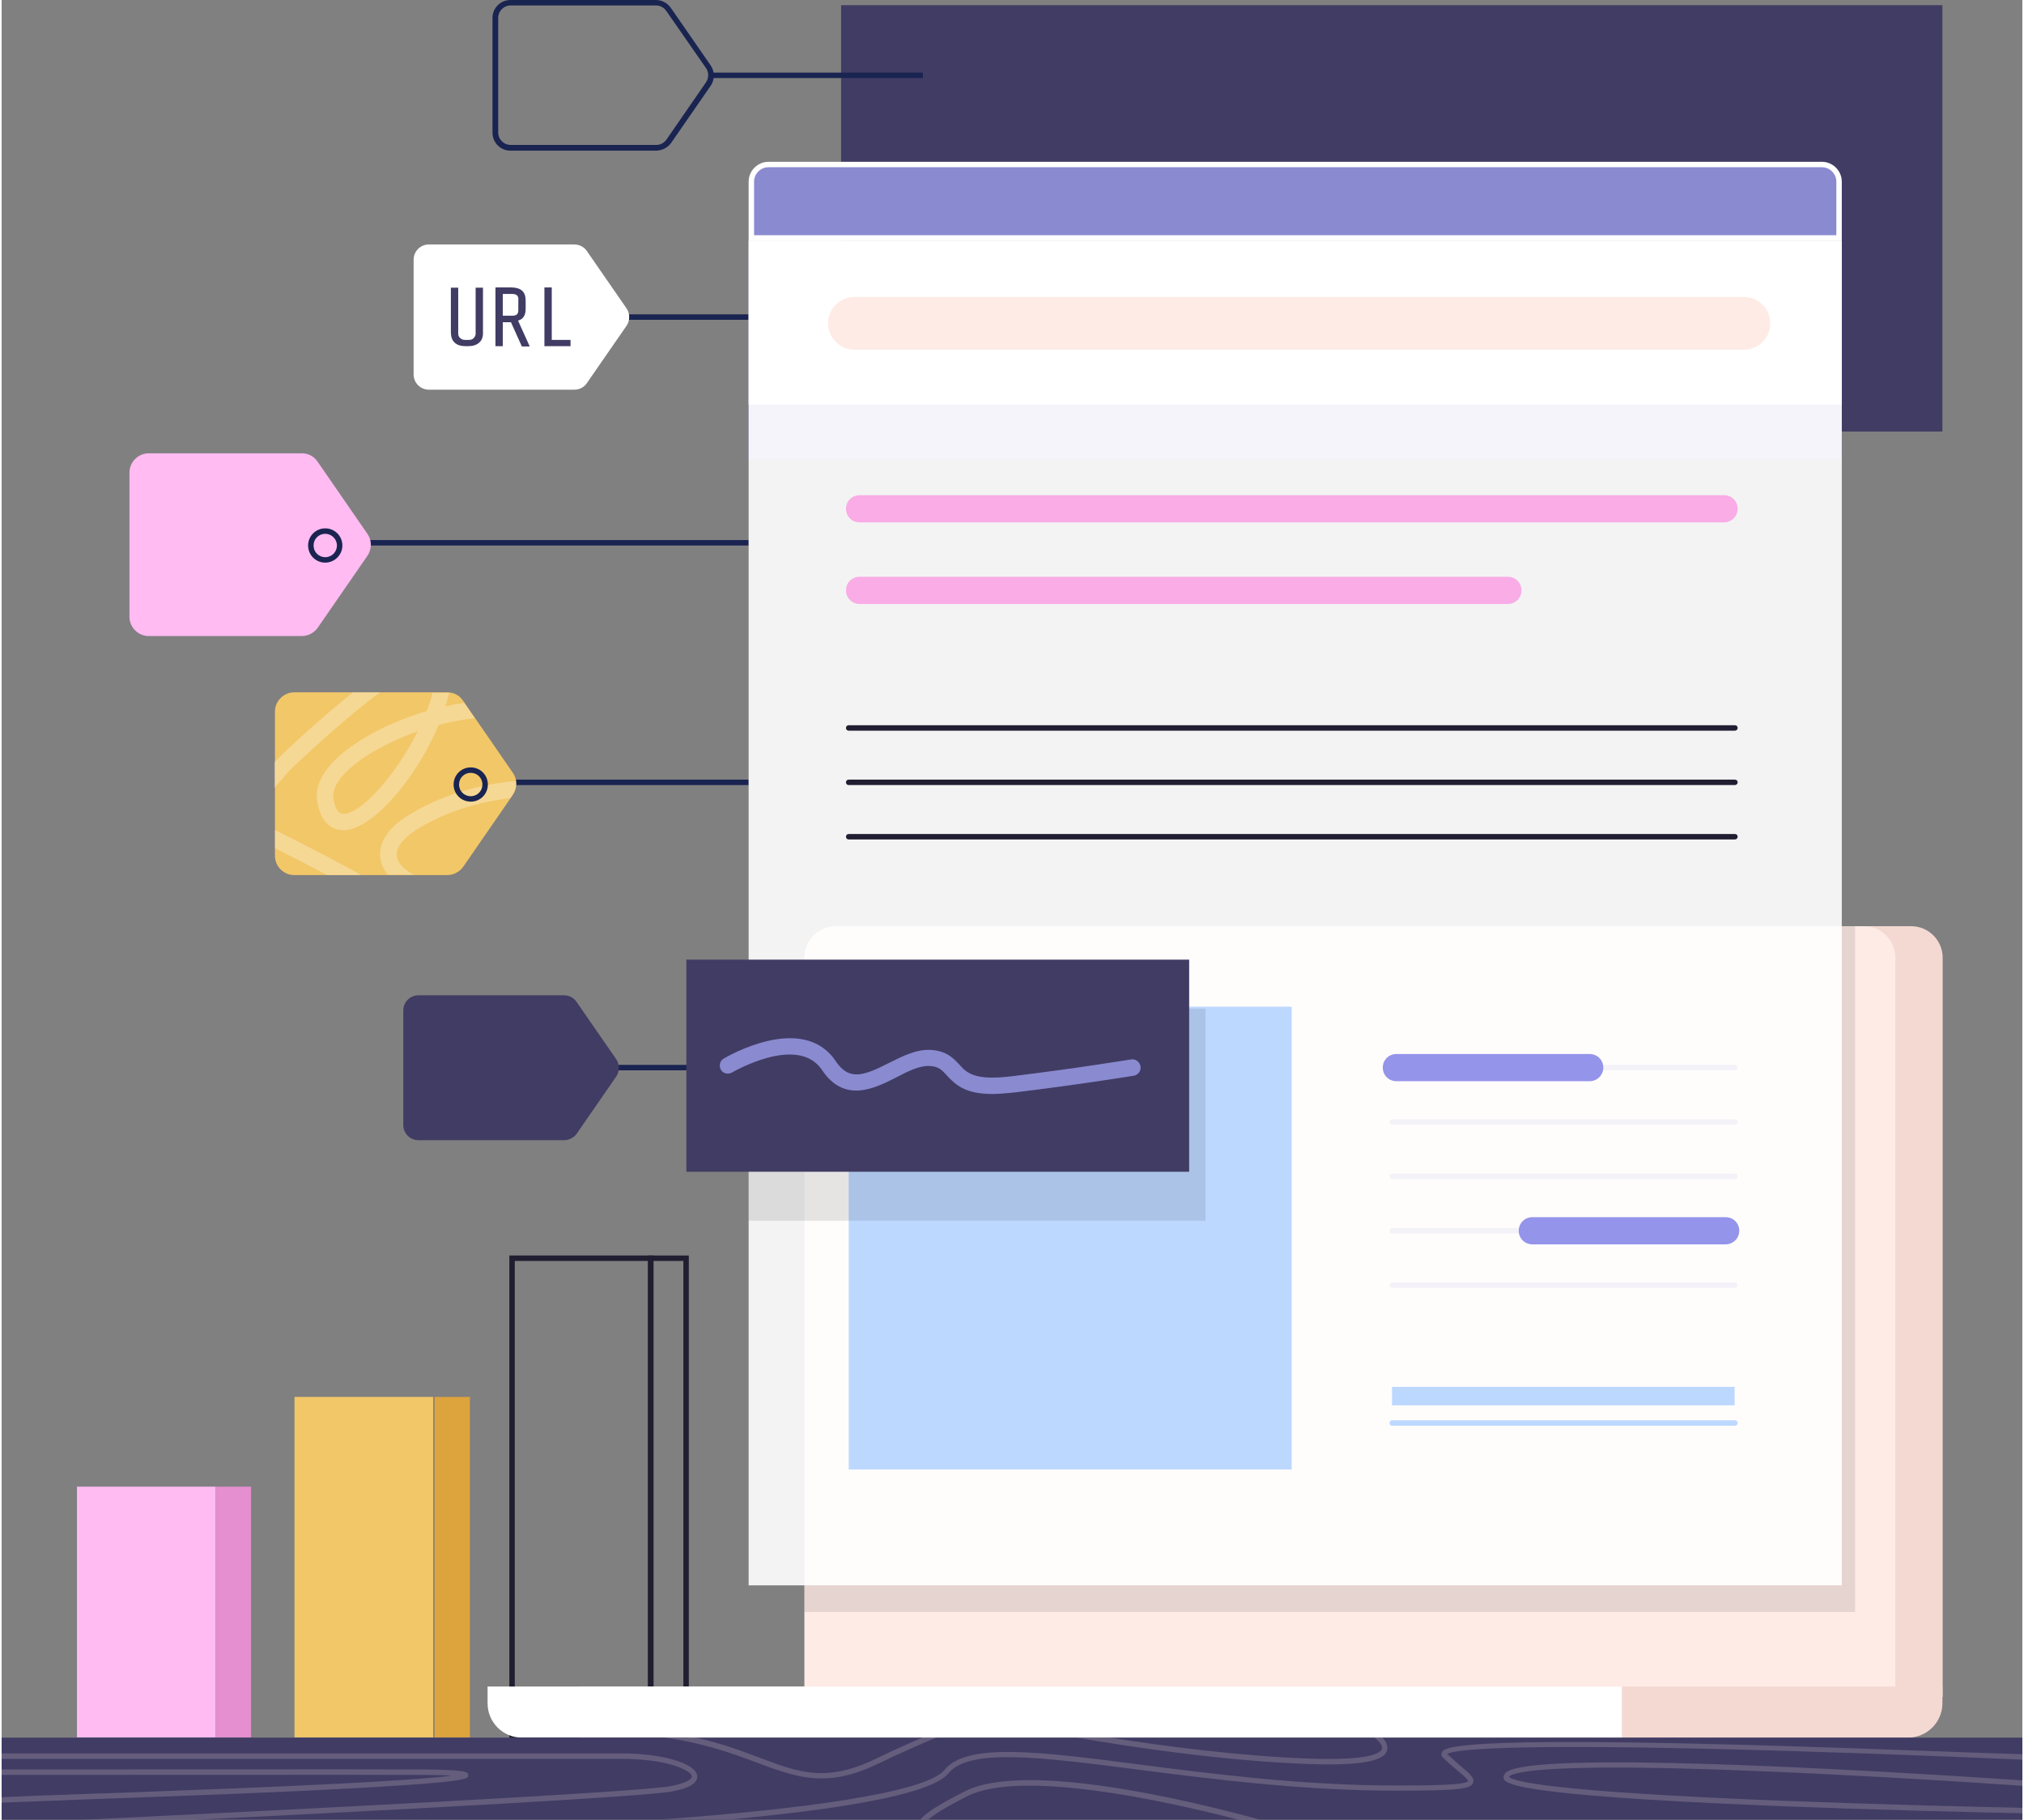 <svg xmlns="http://www.w3.org/2000/svg" xmlns:xlink="http://www.w3.org/1999/xlink" id="Layer_1" x="0px" y="0px" viewBox="0 0 743.1 669.2" style="enable-background:new 0 0 743.1 669.2;" width="763px" height="686px" xml:space="preserve"><rect x="0" y="0" width="743.1" height="669.2" fill="#808080" stroke="none"/>  <style type="text/css">	.st0{fill:#192451;}	.st1{fill:#413C64;}	.st2{fill:#8A8AD0;}	.st3{fill:#FFBBF2;}	.st4{fill:#F2C768;}	.st5{opacity:0.3;}	.st6{fill:none;}	.st7{fill:#FFFFFF;}	.st8{fill:#E58FD0;}	.st9{fill:#DDA33C;}	.st10{fill:#211E31;}	.st11{fill:#F4D9D3;}	.st12{fill:#FEEBE5;}	.st13{opacity:0.9;}	.st14{opacity:0.2;}	.st15{fill:#C4C9E8;}	.st16{fill:#BDD8FF;}	.st17{opacity:0.1;}	.st18{fill:#F9ACE6;}	.st19{fill:#9494EA;}	.st20{opacity:0.19;}</style>  <g>	<rect x="229.9" y="115.6" class="st0" width="74.2" height="2"></rect></g>  <g>	<rect x="308.7" y="1.9" class="st1" width="405" height="156.8"></rect></g>  <g>	<rect x="274.7" y="92.7" class="st2" width="402" height="76.1"></rect></g>  <g>	<rect x="119.4" y="198.6" class="st0" width="155.3" height="2"></rect></g>  <g>	<path class="st3" d="M110.4,233.9H54.1c-3.9,0-7.1-3.2-7.1-7.1v-53c0-3.9,3.2-7.1,7.1-7.1h56.3c2.3,0,4.5,1.1,5.8,3.1l18.3,26.5  c1.7,2.4,1.7,5.6,0,8.1l-18.3,26.5C114.9,232.7,112.7,233.9,110.4,233.9z"></path></g>  <g>	<path class="st0" d="M119,206.9c-3.5,0-6.3-2.8-6.3-6.3s2.8-6.3,6.3-6.3s6.3,2.8,6.3,6.3S122.4,206.9,119,206.9z M119,196.3  c-2.4,0-4.3,1.9-4.3,4.3c0,2.4,1.9,4.3,4.3,4.3s4.3-1.9,4.3-4.3C123.3,198.2,121.3,196.3,119,196.3z"></path></g>  <g>	<rect x="169.4" y="286.7" class="st0" width="105.3" height="2"></rect></g>  <g>	<path class="st4" d="M163.9,321.8h-56.3c-3.9,0-7.1-3.2-7.1-7.1v-53c0-3.9,3.2-7.1,7.1-7.1h56.3c2.3,0,4.5,1.1,5.8,3.1l18.3,26.5  c1.7,2.4,1.7,5.6,0,8.1l-18.3,26.5C168.4,320.6,166.2,321.8,163.9,321.8z"></path></g>  <g class="st5">	<path class="st6" d="M122,293.5c0.9,5.8,3.1,5.8,3.8,5.8c6.3-0.1,19.3-14.3,27.3-30.3c-8.7,3.1-17,7.3-22.7,11.8  C124.4,285.4,121.5,289.9,122,293.5z"></path>	<path class="st7" d="M145.7,316.3c-2-4.6,3.2-8.8,6.4-10.9c10.8-6.9,23.3-10.5,34.9-11.9l0.9-1.3c1-1.5,1.4-3.3,1.2-5  c-13.5,1.2-28.1,5.3-40.3,13.1c-11.7,7.5-10,15.3-8.7,18.3c0.5,1.1,1.1,2.1,1.9,3.1h9.6C148.8,320.3,146.6,318.4,145.7,316.3z"></path>	<path class="st7" d="M100.5,289.5l5.1-5.9c1-1,12.4-12,24.7-22.1c3.3-2.7,6.2-5,8.8-6.9h-9.9c-1.1,0.9-2.2,1.7-3.3,2.7  c-13.2,10.8-24.6,21.9-24.9,22.3l-0.7,0.7V289.5z"></path>	<path class="st7" d="M156.3,261.5c-11.2,3.3-22.2,8.6-29.7,14.5c-7.8,6.1-11.5,12.5-10.6,18.4c1.5,9.6,6.8,10.9,9.8,10.9  c10.7-0.2,26.8-19.3,34.9-38.7c4.6-1.2,9.1-2.1,13.3-2.5l-3.9-5.6c-2.3,0.3-4.6,0.7-6.9,1.3c0.5-1.7,1-3.4,1.4-5  c-0.3,0-0.5,0-0.8,0h-5.4C158,256.9,157.2,259.2,156.3,261.5z M125.8,299.3c-0.7,0-2.9,0.1-3.8-5.8c-0.6-3.6,2.4-8.2,8.3-12.8  c5.8-4.5,14-8.7,22.7-11.8C145.1,285,132.2,299.2,125.8,299.3z"></path>	<path class="st7" d="M132.3,321.8c-7.4-4.1-21.4-11.4-31.8-16.6v6.7c6.2,3.1,13.2,6.7,19.2,9.9H132.3z"></path></g>  <g>	<path class="st0" d="M172.5,294.8c-3.5,0-6.3-2.8-6.3-6.3s2.8-6.3,6.3-6.3s6.3,2.8,6.3,6.3S176,294.8,172.5,294.8z M172.5,284.2  c-2.4,0-4.3,1.9-4.3,4.3s1.9,4.3,4.3,4.3s4.3-1.9,4.3-4.3S174.9,284.2,172.5,284.2z"></path></g>  <g>	<rect x="259.9" y="26.7" class="st0" width="78.9" height="2"></rect></g>  <g>	<path class="st0" d="M240.6,55.4h-53.5c-3.7,0-6.6-3-6.6-6.6V6.6c0-3.7,3-6.6,6.6-6.6h53.5c2.2,0,4.2,1.1,5.5,2.9l14.6,21.1  c1.6,2.3,1.6,5.3,0,7.6l-14.6,21.1C244.9,54.3,242.8,55.4,240.6,55.4z M187.2,2c-2.6,0-4.6,2.1-4.6,4.6v42.1c0,2.6,2.1,4.6,4.6,4.6  h53.5c1.5,0,2.9-0.7,3.8-2L259,30.3c1.1-1.6,1.1-3.7,0-5.3L244.4,4c-0.9-1.3-2.3-2-3.8-2H187.2z"></path></g>  <g>	<path class="st7" d="M210.6,143.3h-53.5c-3.1,0-5.6-2.5-5.6-5.6V95.5c0-3.1,2.5-5.6,5.6-5.6h53.5c1.8,0,3.6,0.9,4.6,2.4l14.6,21.1  c1.3,1.9,1.3,4.5,0,6.4l-14.6,21.1C214.2,142.4,212.5,143.3,210.6,143.3z"></path></g>  <g>	<rect x="226" y="391.6" class="st0" width="130.4" height="2"></rect></g>  <g>	<path class="st1" d="M206.8,419.3h-53.5c-3.1,0-5.6-2.5-5.6-5.6v-42.1c0-3.1,2.5-5.6,5.6-5.6h53.5c1.8,0,3.6,0.9,4.6,2.4l14.6,21.1  c1.3,1.9,1.3,4.5,0,6.4l-14.6,21.1C210.4,418.4,208.6,419.3,206.8,419.3z"></path></g>  <g>	<rect x="27.7" y="546.7" class="st3" width="51" height="92.2"></rect></g>  <g>	<rect x="78.7" y="546.7" class="st8" width="13" height="92.2"></rect></g>  <g>	<rect x="159.2" y="513.7" class="st9" width="13" height="125.2"></rect></g>  <g>	<path class="st10" d="M252.7,640h-15V461.7h15V640z M239.7,638h11V463.7h-11V638z"></path></g>  <g>	<rect x="107.7" y="513.7" class="st4" width="51" height="125.2"></rect></g>  <g>	<path class="st10" d="M239.7,640h-53V461.7h53V640z M188.7,638h49V463.7h-49V638z"></path></g>  <g>	<path class="st11" d="M713.7,624H296.6V352.2c0-6.4,5.2-11.6,11.6-11.6h394c6.4,0,11.6,5.2,11.6,11.6V624z"></path></g>  <g>	<path class="st12" d="M696.4,624H295.2V352.2c0-6.4,5.2-11.6,11.6-11.6h378c6.4,0,11.6,5.2,11.6,11.6V624z"></path></g>  <g>	<path class="st11" d="M701.1,639H212.2v-18.8h501.5v6.2C713.7,633.3,708,639,701.1,639z"></path></g>  <g>	<path class="st7" d="M595.8,639H191.3c-7,0-12.6-5.7-12.6-12.6v-6.2h417.1V639z"></path></g>  <g class="st13">	<rect x="274.7" y="88.5" class="st7" width="402" height="494.5"></rect></g>  <g class="st14">	<g>		<path class="st15" d="M637.4,393.6h-126c-0.6,0-1-0.4-1-1s0.4-1,1-1h126c0.6,0,1,0.4,1,1S637.9,393.6,637.4,393.6z"></path>	</g>	<g>		<path class="st15" d="M637.4,413.6h-126c-0.6,0-1-0.4-1-1s0.4-1,1-1h126c0.6,0,1,0.4,1,1S637.9,413.6,637.4,413.6z"></path>	</g>	<g>		<path class="st15" d="M637.4,433.6h-126c-0.6,0-1-0.4-1-1s0.4-1,1-1h126c0.6,0,1,0.4,1,1S637.9,433.6,637.4,433.6z"></path>	</g></g>  <g class="st14">	<g>		<path class="st15" d="M637.4,453.6h-126c-0.6,0-1-0.4-1-1s0.4-1,1-1h126c0.6,0,1,0.4,1,1S637.9,453.6,637.4,453.6z"></path>	</g>	<g>		<path class="st15" d="M637.4,473.6h-126c-0.6,0-1-0.4-1-1s0.4-1,1-1h126c0.6,0,1,0.4,1,1S637.9,473.6,637.4,473.6z"></path>	</g></g>  <g>	<rect x="311.5" y="370.2" class="st16" width="162.9" height="170.2"></rect></g>  <g class="st17">	<rect x="274.7" y="370.9" width="168" height="78"></rect></g>  <g>	<path class="st18" d="M633.4,192.1H315.5c-2.8,0-5-2.2-5-5s2.2-5,5-5h317.9c2.8,0,5,2.2,5,5S636.1,192.1,633.4,192.1z"></path></g>  <g>	<path class="st18" d="M553.9,222.1H315.5c-2.8,0-5-2.2-5-5s2.2-5,5-5h238.4c2.8,0,5,2.2,5,5S556.7,222.1,553.9,222.1z"></path></g>  <g>	<path class="st19" d="M634,457.6h-71.1c-2.8,0-5-2.2-5-5s2.2-5,5-5H634c2.8,0,5,2.2,5,5S636.7,457.6,634,457.6z"></path></g>  <g>	<path class="st19" d="M584,397.6h-71.1c-2.8,0-5-2.2-5-5s2.2-5,5-5H584c2.8,0,5,2.2,5,5S586.7,397.6,584,397.6z"></path></g>  <g>	<rect x="274.7" y="88.5" class="st7" width="402" height="60.3"></rect></g>  <g>	<g>		<path class="st2" d="M275.7,87.5V66.8c0-3.5,2.8-6.3,6.3-6.3h387.4c3.5,0,6.3,2.8,6.3,6.3v20.7H275.7z"></path>	</g>	<g>		<g>			<path class="st7" d="M669.4,61.5c2.9,0,5.3,2.4,5.3,5.3v19.7h-398V66.8c0-2.9,2.4-5.3,5.3-5.3H669.4 M669.4,59.5H282    c-4,0-7.3,3.3-7.3,7.3v21.7h402V66.8C676.7,62.8,673.4,59.5,669.4,59.5L669.4,59.5z"></path>		</g>	</g></g>  <g>	<path class="st12" d="M640.7,128.6H313.6c-5.4,0-9.7-4.4-9.7-9.7v0c0-5.4,4.4-9.7,9.7-9.7h327.1c5.4,0,9.7,4.4,9.7,9.7v0  C650.5,124.2,646.1,128.6,640.7,128.6z"></path></g>  <g>	<g>		<rect y="639" class="st1" width="743.1" height="30.2"></rect>	</g>	<g class="st20">		<path class="st12" d="M652.8,642c-120.5-3.6-122.4,0.7-123.2,2.5c-0.1,0.3-0.4,1.1,0.5,1.9c1.8,1.8,3.6,3.3,5.2,4.6   c1.8,1.5,4,3.4,4,4c-1,1.6-17,1.6-26.6,1.6c-34.5,0-67.6-4.3-94.2-7.7c-36.9-4.8-63.6-8.2-71.8,2c-7,8.6-55.5,14.7-103.3,18.1   h25.3c35.3-3.3,72.8-8.6,79.5-16.9c7.6-9.3,33.8-6,70-1.3c26.7,3.4,59.9,7.7,94.5,7.7c23.8,0,27.6-0.7,28.4-2.9   c0.7-1.8-1.3-3.4-4.6-6.2c-1.5-1.3-3.1-2.7-4.9-4.4c2.4-1.5,20.1-4.2,122.4-1.2c33.2,1,66.4,2.3,89.1,3.3v-2   C720.1,644.4,686.4,643,652.8,642z"></path>		<path class="st12" d="M743.1,664.8c-15.8-0.3-52.2-1.2-88.7-2.6c-86-3.4-98.7-7.2-100.1-8.8c0.3-0.6,3.2-2.8,28.3-3.3   c15.3-0.3,36.5,0.1,63.2,1.2c27.9,1.1,62.2,3,97.3,5.4v-2c-60.2-4-181.2-11-190-2.8c-0.6,0.6-0.8,1.2-0.8,1.6   c0,2.1,0,6.6,99.9,10.6c37.2,1.5,74.8,2.4,90.9,2.7V664.8z"></path>		<path class="st12" d="M246.5,658.8c6.4-1.2,9.5-3.1,9.3-5.7c-0.4-4.6-12.7-8.3-27.8-8.3H0v2h228c16.6,0,25.6,4.2,25.8,6.4   c0.1,1-1.9,2.5-7.6,3.6c-12.1,2.3-135.8,8.5-216.2,12.4H71C147,665.5,236.1,660.7,246.5,658.8z"></path>		<path class="st12" d="M34,659.6c-15,0.5-25.4,0.9-34,1.3v2c8.6-0.3,19-0.7,34-1.3c7.8-0.3,16.8-0.6,27.4-1   c38.5-1.4,67.5-2.8,86.3-4.1c23.9-1.6,23.9-2.5,23.9-3.7c0-1.1,0-2-17.4-2.1c-19.5-0.1-111,0-154.2,0v2c43.3,0,134.7-0.1,154.2,0   c4.9,0,8.7,0.1,11.3,0.3c-8.6,1.1-33.5,3-104.2,5.6C50.8,659,41.7,659.4,34,659.6z"></path>		<path class="st12" d="M509.5,643.6c0.4-1.6-0.4-3.2-1.7-4.6h-2.9c1.8,1.5,3,3,2.7,4.1c-0.4,1.4-3.7,4.4-26.8,3.6   c-25.4-0.9-52.9-4.5-73.1-7.7h-12.3c20.2,3.5,54.3,8.6,85.3,9.7C505.1,649.6,508.8,646.2,509.5,643.6z"></path>		<path class="st12" d="M277.8,648.2c8.5,3.2,15.6,5.8,23.7,5.8c6.1,0,12.8-1.5,21-5.5c7.7-3.7,14.9-6.9,21.4-9.6h-5.2   c-7.1,3.1-13.5,6-17.1,7.8c-18.4,8.9-28.2,5.2-43.1-0.4c-6.6-2.5-14.1-5.3-23.6-7.4h-11.5C258.4,641,268.9,644.9,277.8,648.2z"></path>		<path class="st12" d="M354.3,658.7c-10.5,5.3-14.9,8.4-16.5,10.5h2.8c1.9-1.6,5.9-4.3,14.6-8.7c19.5-9.8,71.5,1.4,99.7,8.7h8   C437.3,662.2,376.6,647.5,354.3,658.7z"></path>	</g></g>  <g>	<g>		<path class="st10" d="M637.4,268.7H311.5c-0.6,0-1-0.4-1-1s0.4-1,1-1h325.9c0.6,0,1,0.4,1,1S637.9,268.7,637.4,268.7z"></path>	</g>	<g>		<path class="st10" d="M637.4,288.7H311.5c-0.6,0-1-0.4-1-1s0.4-1,1-1h325.9c0.6,0,1,0.4,1,1S637.9,288.7,637.4,288.7z"></path>	</g>	<g>		<path class="st10" d="M637.4,308.7H311.5c-0.6,0-1-0.4-1-1s0.4-1,1-1h325.9c0.6,0,1,0.4,1,1S637.9,308.7,637.4,308.7z"></path>	</g></g>  <g>	<g>		<rect x="511.3" y="510" class="st16" width="126" height="6.8"></rect>	</g>	<g>		<path class="st16" d="M637.4,524.3h-126c-0.6,0-1-0.4-1-1s0.4-1,1-1h126c0.6,0,1,0.4,1,1S637.9,524.3,637.4,524.3z"></path>	</g></g>  <g>	<rect x="251.8" y="352.9" class="st1" width="184.9" height="78"></rect></g>  <g>	<path class="st1" d="M175.6,126c-1,0.9-2.3,1.3-4.1,1.3h-0.8c-1.8,0-3.2-0.4-4.1-1.3c-1-0.9-1.4-2.2-1.4-3.9v-16.3h2.7v16.9  c0,0.6,0.2,1.2,0.7,1.6c0.5,0.5,1.1,0.7,1.8,0.7h1.4c0.8,0,1.4-0.2,1.8-0.7c0.5-0.5,0.7-1,0.7-1.6v-16.9h2.7v16.3  C177.1,123.8,176.6,125.2,175.6,126z"></path>	<path class="st1" d="M184.3,118.4v8.9h-2.7v-21.6h5.8c1.7,0,3.1,0.4,4,1.2c0.9,0.8,1.3,2,1.3,3.7v3c0,2.3-0.9,3.8-2.8,4.3l4.3,9.5  h-2.9l-4-8.9H184.3z M189.5,108.6c-0.4-0.3-0.9-0.5-1.7-0.5h-3.5v8h3.5c0.8,0,1.4-0.2,1.7-0.5c0.4-0.4,0.5-0.9,0.5-1.7v-3.5  C190.1,109.5,189.9,109,189.5,108.6z"></path>	<path class="st1" d="M202.3,105.8V125h6.9v2.3h-9.6v-21.6H202.3z"></path></g>  <g>	<path class="st2" d="M364.3,402.3c-9.6,0-13.3-3.1-16.7-6.8c-1.8-2-2.9-3.3-6.4-3.5c-3.6-0.2-7.8,1.9-12.2,4.2  c-8,4.1-19.1,9.6-27.3-2.7c-8.9-13.3-32.9,0.8-33.1,0.9c-1.4,0.8-3.3,0.4-4.1-1c-0.8-1.4-0.4-3.3,1-4.1c1.2-0.7,29.1-17.1,41.2,0.9  c5,7.5,10.5,5.3,19.6,0.7c5-2.5,10.1-5.1,15.3-4.8c6,0.3,8.5,3.2,10.6,5.4c2.6,2.9,5.4,6,19.1,4.3c24.8-3,43.8-6.2,44-6.2  c1.6-0.3,3.2,0.8,3.5,2.5c0.3,1.6-0.8,3.2-2.5,3.5c-0.2,0-19.4,3.2-44.3,6.2C369,402.1,366.5,402.3,364.3,402.3z"></path></g>  <g class="st17">	<rect x="295.2" y="583" width="386.4" height="9.8"></rect></g>  <g class="st17">	<rect x="676.7" y="340.6" width="4.9" height="242.4"></rect></g></svg>